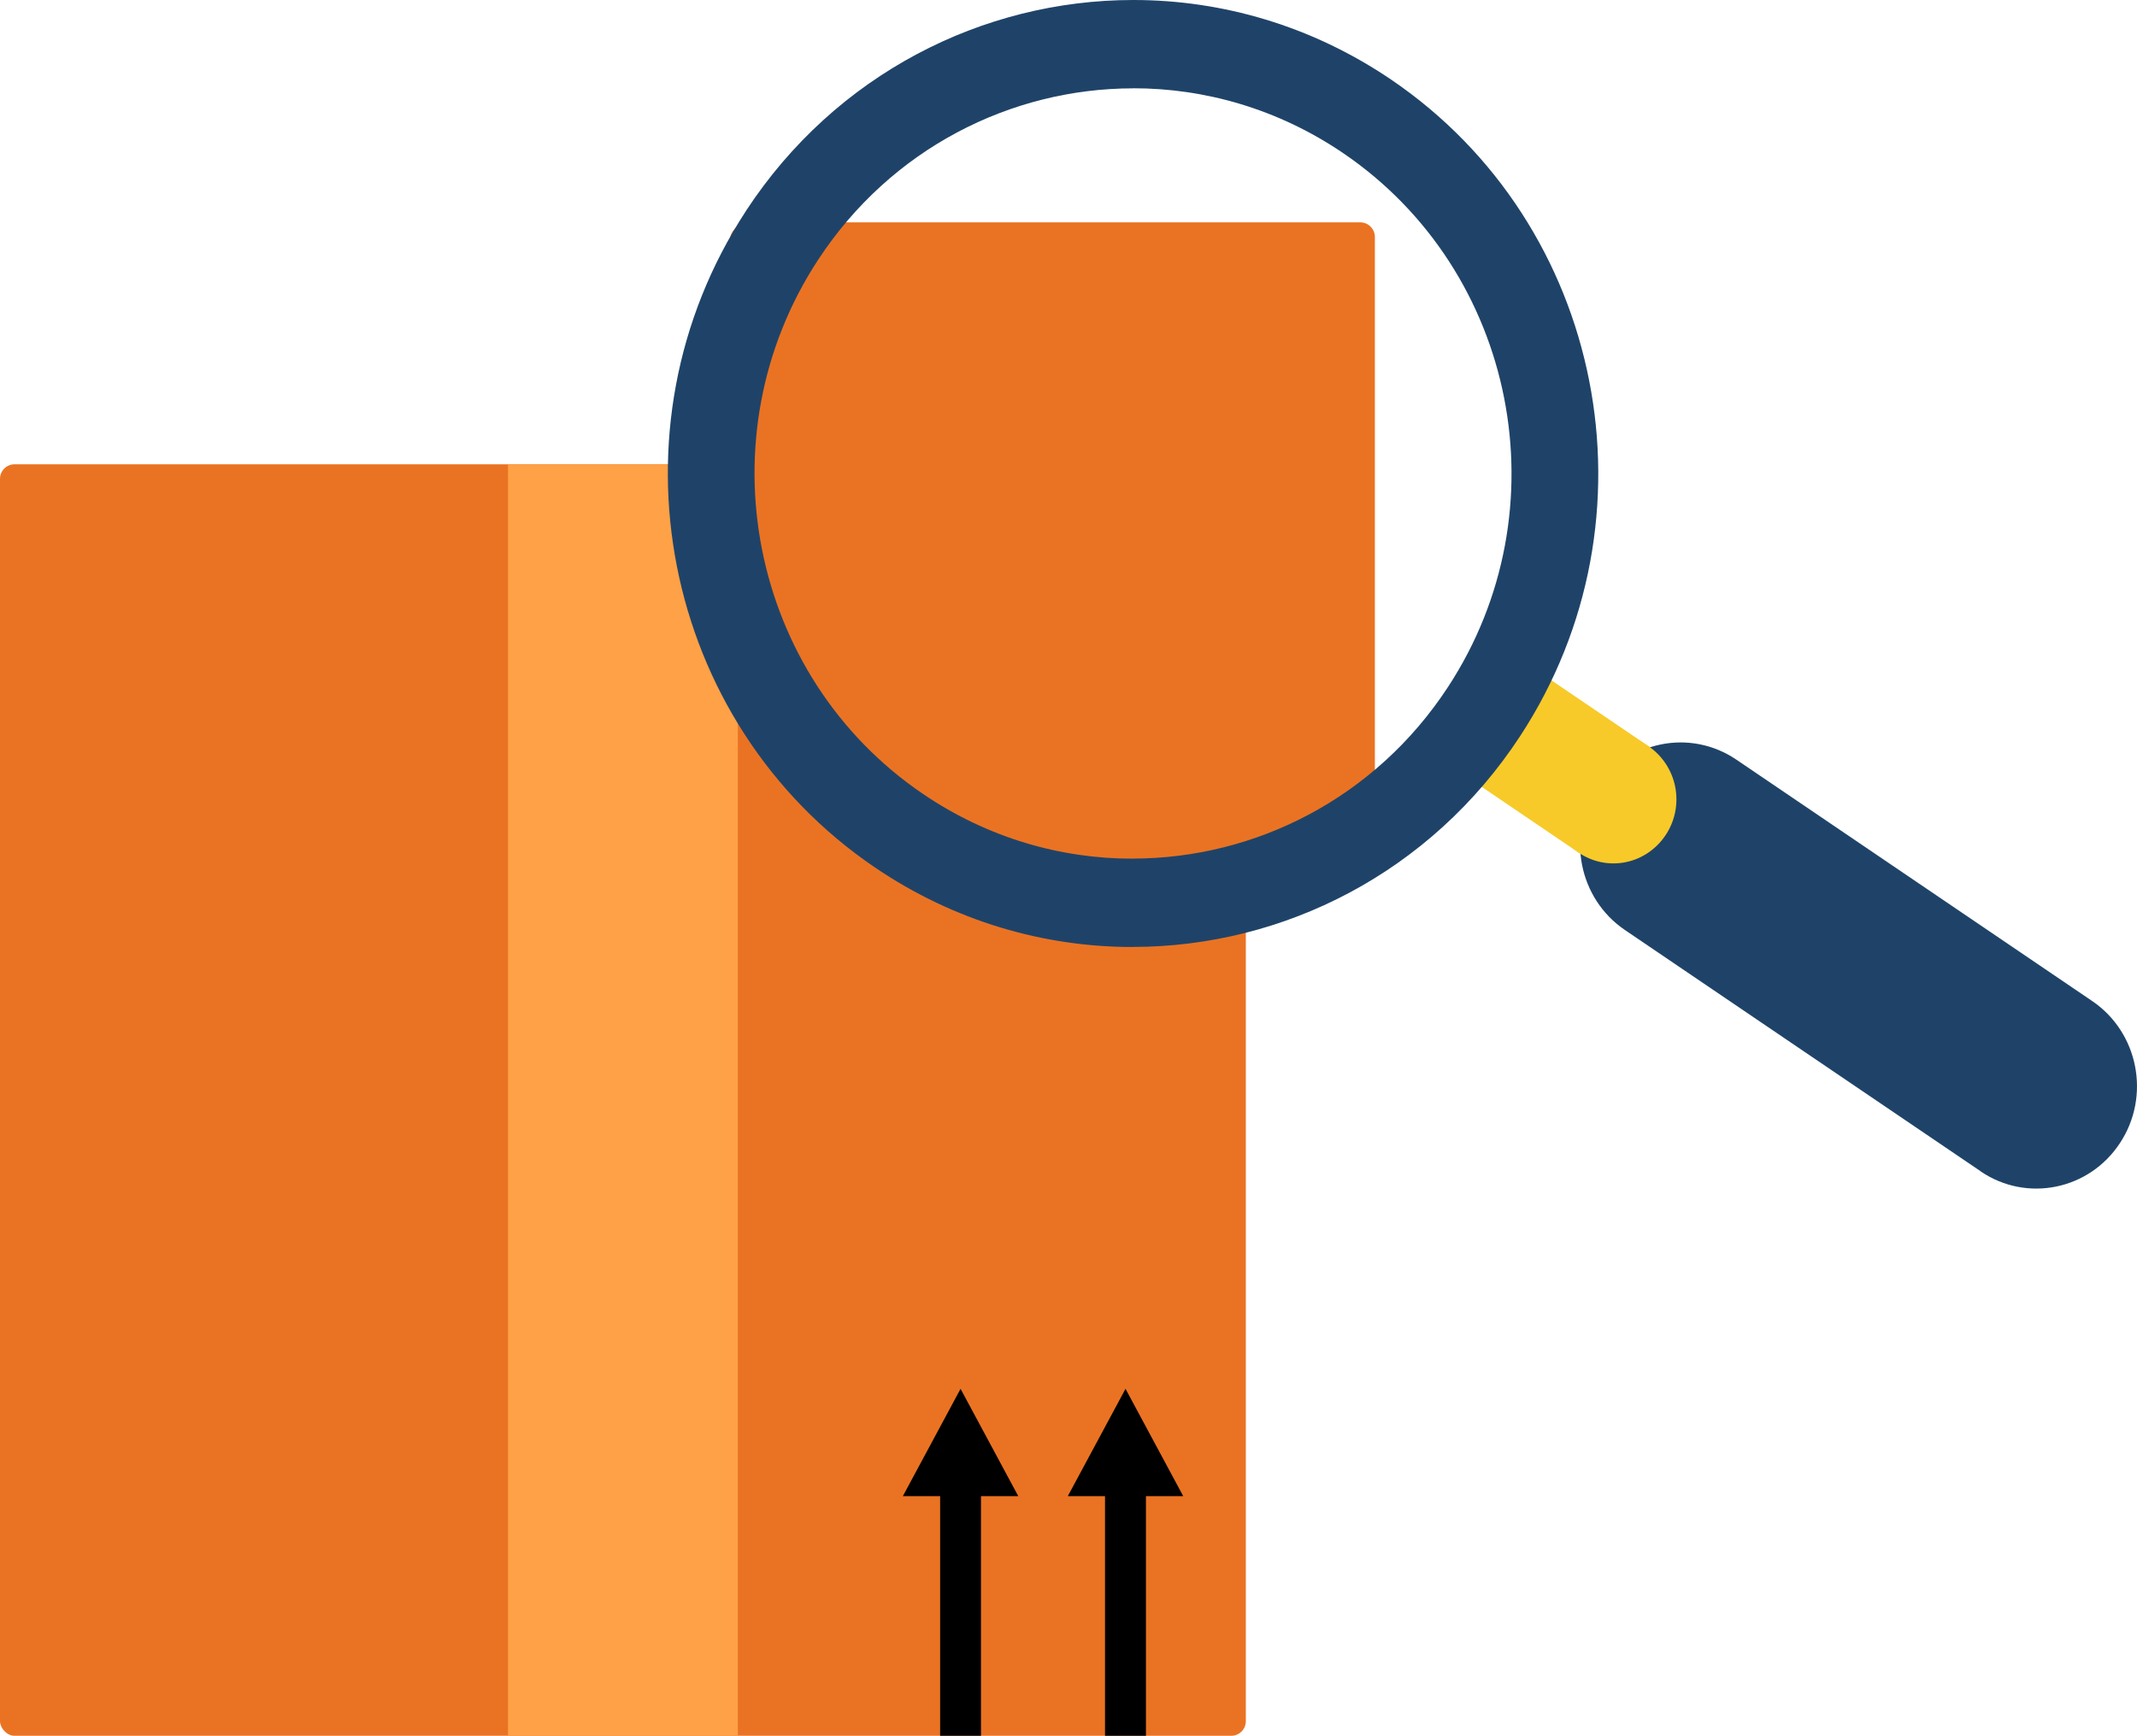 <svg xmlns="http://www.w3.org/2000/svg" id="Camada_2" viewBox="0 0 292.91 237.93"><defs><style>.cls-1,.cls-2{fill:#f7ca29;}.cls-3,.cls-4{fill:#ea7323;}.cls-5{fill:#ffa146;}.cls-2,.cls-4,.cls-6{fill-rule:evenodd;}.cls-6{fill:#ffa366;}.cls-7{fill:#1f4368;}</style></defs><g id="Layer_1"><g><g><rect class="cls-3" y="63.64" width="170.76" height="174.29" rx="2" ry="2"></rect><polygon points="157.07 237.93 157.07 205.08 162.18 205.08 154.27 190.37 146.36 205.08 151.46 205.08 151.46 237.93 157.07 237.93"></polygon><polygon points="134.46 237.93 134.46 205.08 139.57 205.08 131.66 190.37 123.75 205.08 128.86 205.08 128.86 237.93 134.46 237.93"></polygon><rect class="cls-5" x="69.63" y="63.64" width="31.5" height="174.29"></rect></g><g><g><path class="cls-4" d="M100.11,32.41c.28-1.06,1.41-1.93,2.51-1.93h83.83c1.1,0,2,.9,2,2V117.96c0,1.1-.87,2.24-1.93,2.52,0,0-13.09,3.54-21.21,3.54-37.95,0-68.7-31.3-68.7-69.92,0-8.29,3.51-21.69,3.51-21.69Z"></path><path class="cls-6" d="M98.3,38.55v31.1c-1.12-5-1.71-10.2-1.71-15.55s.59-10.55,1.71-15.55Z"></path></g><g><polygon class="cls-1" points="249.48 139.33 259.04 124.73 207.41 89.7 197.85 104.3 249.48 139.33"></polygon><path class="cls-7" d="M271.47,160.56c6.33,4.31,14.9,2.56,19.12-3.9,4.23-6.44,2.51-15.15-3.83-19.45l-48.76-33.08c-6.33-4.3-14.89-2.56-19.11,3.88-4.22,6.45-2.51,15.17,3.83,19.47l48.76,33.07Z"></path><path class="cls-7" d="M155.3,0c12.18-.01,24.47,3.52,35.36,10.9,29.3,19.88,37.23,60.17,17.7,90-12.27,18.74-32.47,28.88-53.06,28.9v-12.11c16.75-.02,33.19-8.27,43.17-23.52h0c15.88-24.25,9.44-57.03-14.41-73.21-8.85-6-18.86-8.87-28.76-8.86V0Zm-53.05,28.9C114.53,10.16,134.72,.01,155.3,0V12.11c-16.74,.01-33.18,8.26-43.17,23.51-15.88,24.25-9.44,57.05,14.4,73.22,8.85,6.01,18.87,8.88,28.77,8.86v12.11c-12.17,.01-24.48-3.51-35.37-10.9-29.29-19.87-37.21-60.17-17.68-90Z"></path><path class="cls-2" d="M221.15,118.35c4.75,0,8.63-3.95,8.63-8.78s-3.88-8.78-8.63-8.78-8.62,3.94-8.62,8.78,3.88,8.78,8.62,8.78Z"></path></g></g></g></g></svg>
